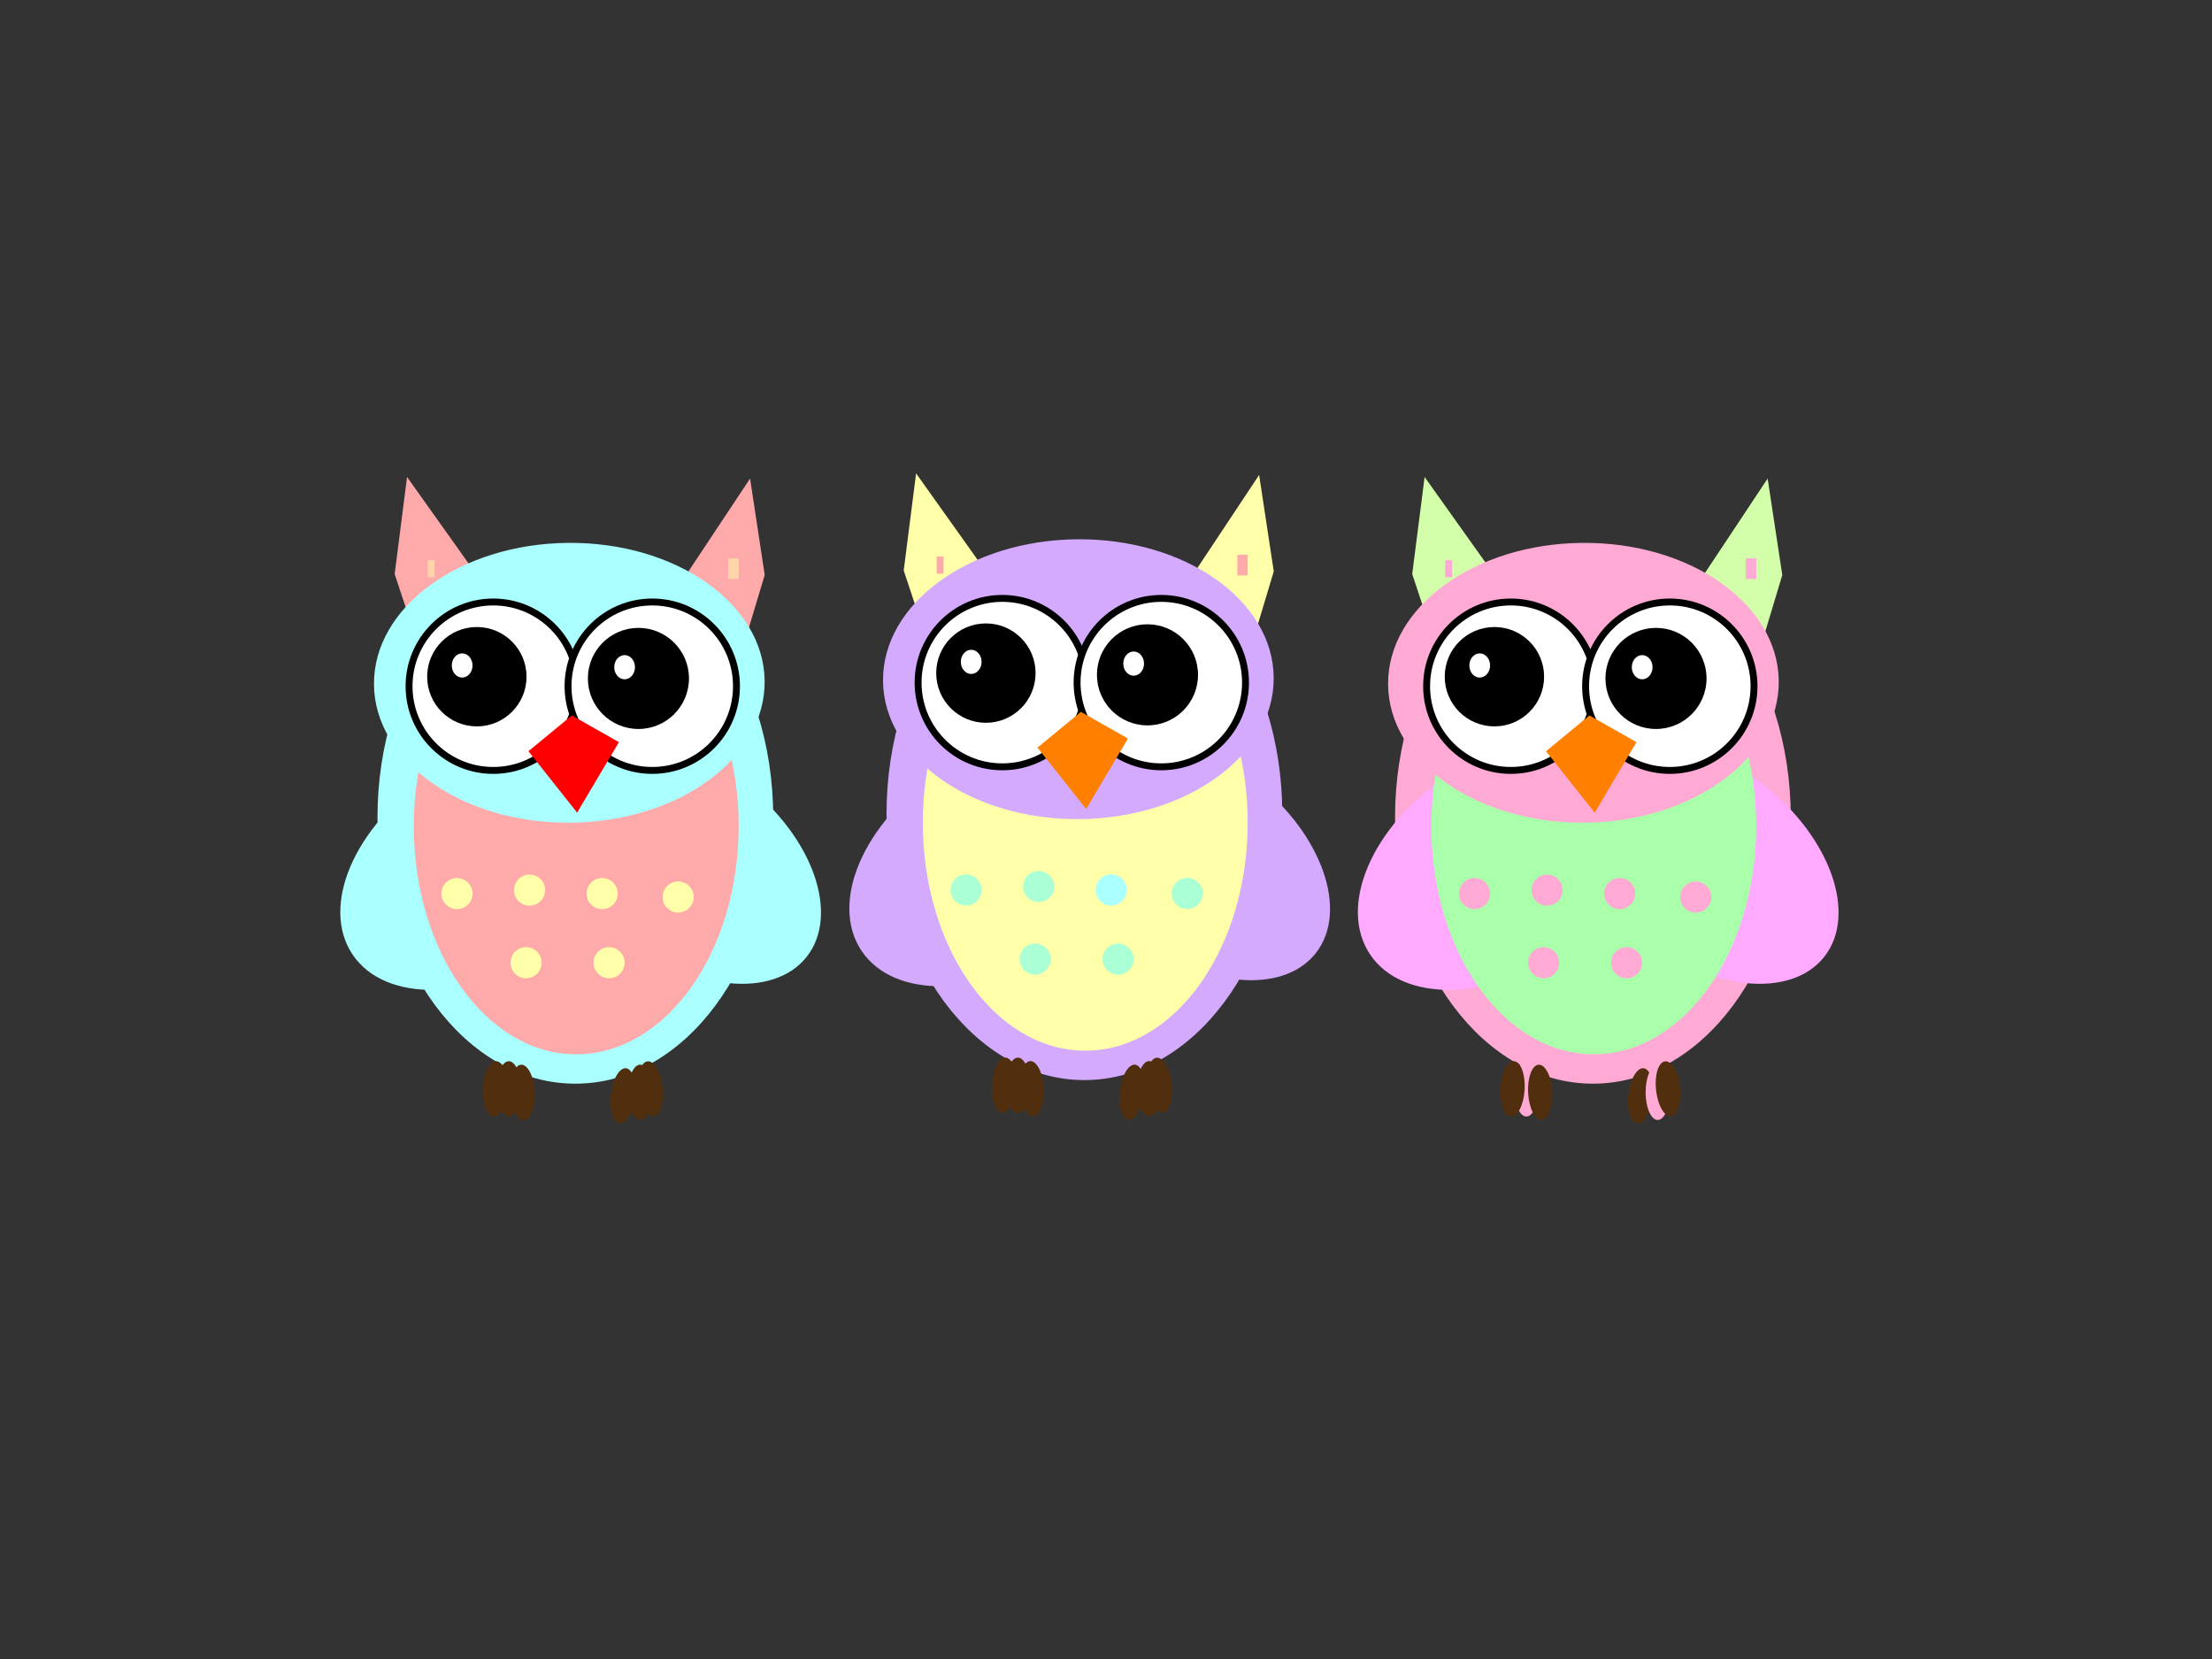 <?xml version="1.0"?><svg width="640" height="480" xmlns="http://www.w3.org/2000/svg">
 <rect width="100%" height="100%" fill="#333333" stroke="none"/>
 <!-- Created with SVG-edit - http://svg-edit.googlecode.com/ -->
 <title>Pastel Owls</title>
 <g>
  <title>Layer 1</title>
  <path d="m356.419,136.406l13.112,25l0.936,23l-26.223,-1l12.175,-47z" transform="rotate(19.052 357.355 160.406)" stroke-width="0" stroke="#000000" fill="#ffffaa" id="svg_63"/>
  <path d="m273.611,135.75l-13.292,25l-0.949,23l26.584,-1l-12.343,-47z" transform="rotate(-20.726 272.662 159.75)" stroke-width="0" stroke="#000000" fill="#ffffaa" id="svg_62"/>
  <ellipse ry="77" rx="57.25" cy="235.5" cx="313.75" stroke-width="0" stroke="#000000" fill="#d4aaff" id="svg_5"/>
  <ellipse ry="44.443" rx="28.219" cy="248.29" cx="345.771" transform="rotate(128.204 345.771 248.29)" stroke-width="0" stroke="#000000" fill="#d4aaff" id="svg_54"/>
  <ellipse ry="46.999" rx="30.471" cy="248.932" cx="288.311" transform="rotate(56.126 288.311 248.932)" stroke-width="0" stroke="#000000" fill="#d4aaff" id="svg_53"/>
  <ellipse ry="66" rx="47" cy="238" cx="314" stroke-width="0" stroke="#000000" fill="#ffffaa" id="svg_9"/>
  <ellipse ry="40" cy="155" cx="322" stroke-width="0" stroke="#000000" fill="#f74cf7" id="svg_10"/>
  <ellipse ry="56.517" rx="40.483" cy="196.512" cx="312.003" transform="rotate(89.514 312.003 196.512)" stroke-width="0" stroke="#000000" fill="#d4aaff" id="svg_26"/>
  <circle r="24.367" cy="197.5" cx="290" stroke-width="2" stroke="#000000" fill="#ffffff" id="svg_28"/>
  <circle r="24.367" cy="197.5" cx="336" stroke-width="2" stroke="#000000" fill="#ffffff" id="svg_30"/>
  <circle r="14.375" cy="194.75" cx="285.25" stroke-width="0" stroke="#000000" fill="#000000" id="svg_31"/>
  <circle r="14.625" cy="195.25" cx="332" stroke-width="0" stroke="#000000" fill="#000000" id="svg_33"/>
  <path d="m300,217l12,-11l14,7l-11,21" transform="rotate(3.013 313.2 219.996)" stroke-width="0" stroke="#000000" fill="#ff7f00" id="svg_20"/>
  <ellipse ry="4.5" rx="4.5" cy="257.5" cx="279.5" stroke-width="0" stroke="#000000" fill="#aaffd4" id="svg_34"/>
  <ellipse ry="4.5" rx="4.5" cy="256.5" cx="300.5" stroke-width="0" stroke="#000000" fill="#aaffd4" id="svg_35"/>
  <ellipse ry="4.5" rx="4.5" cy="277.5" cx="299.5" stroke-width="0" stroke="#000000" fill="#aaffd4" id="svg_36"/>
  <ellipse ry="4.5" rx="4.5" cy="257.5" cx="321.5" stroke-width="0" stroke="#000000" fill="#aaffff" id="svg_37"/>
  <ellipse ry="4.5" rx="4.5" cy="258.5" cx="343.5" stroke-width="0" stroke="#000000" fill="#aaffd4" id="svg_38"/>
  <ellipse ry="4.5" rx="4.5" cy="277.5" cx="323.5" stroke-width="0" stroke="#000000" fill="#aaffd4" id="svg_39"/>
  <ellipse ry="3.5" rx="3" cy="191.5" cx="281" stroke-width="0" stroke="#000000" fill="#ffffff" id="svg_42"/>
  <ellipse ry="3.5" rx="3" cy="192" cx="328" stroke-width="0" stroke="#000000" fill="#ffffff" id="svg_40"/>
  <ellipse ry="8" rx="3.5" cy="314" cx="294.5" stroke-width="0" stroke="#000000" fill="#512f0e" id="svg_55"/>
  <ellipse ry="8" rx="3.5" cy="315" cx="298.5" transform="rotate(-3.18 298.455 315)" stroke-width="0" stroke="#000000" fill="#512f0e" id="svg_56"/>
  <ellipse ry="8" rx="3.5" cy="314" cx="290.5" transform="rotate(3.18 290.543 314)" stroke-width="0" stroke="#000000" fill="#512f0e" id="svg_57"/>
  <ellipse ry="8" rx="3.5" cy="316" cx="327.5" transform="rotate(6.654 327.576 315.996)" stroke-width="0" stroke="#000000" fill="#512f0e" id="svg_58"/>
  <ellipse ry="8" rx="3.5" cy="315" cx="332.5" stroke-width="0" stroke="#000000" fill="#512f0e" id="svg_59"/>
  <ellipse ry="8" rx="3.5" cy="314" cx="335.5" transform="rotate(-6.242 335.359 313.992)" stroke-width="0" stroke="#000000" fill="#512f0e" id="svg_60"/>
  <rect height="5" width="2" y="161" x="271" stroke-width="0" stroke-linejoin="null" stroke-linecap="null" stroke-dasharray="null" stroke="#000000" fill="#ffaaaa" id="svg_1"/>
  <rect height="6" width="3" y="160.5" x="358" stroke-width="0" stroke-linejoin="null" stroke-linecap="null" stroke-dasharray="null" stroke="#000000" fill="#ffaaaa" id="svg_3"/>
  <path d="m503.548,137.447l13.112,25l0.936,23l-26.223,-1l12.175,-47z" transform="rotate(19.052 504.484 161.447)" stroke-width="0" stroke="#000000" fill="#d4ffaa" id="svg_4"/>
  <path d="m420.74,136.791l-13.292,25l-0.949,23l26.584,-1l-12.343,-47z" transform="rotate(-20.726 419.791 160.791)" stroke-width="0" stroke="#000000" fill="#d4ffaa" id="svg_6"/>
  <ellipse ry="77" rx="57.25" cy="236.541" cx="460.879" stroke-width="0" stroke="#000000" fill="#ffaad4" id="svg_7"/>
  <ellipse ry="44.443" rx="28.219" cy="249.331" cx="492.9" transform="rotate(128.204 492.9 249.331)" stroke-width="0" stroke="#000000" fill="#ffaaff" id="svg_8"/>
  <ellipse ry="46.999" rx="30.471" cy="249.973" cx="435.44" transform="rotate(56.126 435.44 249.973)" stroke-width="0" stroke="#000000" fill="#ffaaff" id="svg_11"/>
  <ellipse ry="66" rx="47" cy="239.041" cx="461.129" stroke-width="0" stroke="#000000" fill="#aaffaa" id="svg_12"/>
  <ellipse ry="56.517" rx="40.483" cy="197.553" cx="458.132" transform="rotate(89.514 458.132 197.553)" stroke-width="0" stroke="#000000" fill="#ffaad4" id="svg_13"/>
  <circle r="24.367" cy="198.541" cx="437.129" stroke-width="2" stroke="#000000" fill="#ffffff" id="svg_14"/>
  <circle r="24.367" cy="198.541" cx="483.129" stroke-width="2" stroke="#000000" fill="#ffffff" id="svg_15"/>
  <circle r="14.375" cy="195.791" cx="432.379" stroke-width="0" stroke="#000000" fill="#000000" id="svg_16"/>
  <circle r="14.625" cy="196.291" cx="479.129" stroke-width="0" stroke="#000000" fill="#000000" id="svg_17"/>
  <path d="m447.129,218.041l12,-11l14,7l-11,21" transform="rotate(3.013 460.18 221.04)" stroke-width="0" stroke="#000000" fill="#ff7f00" id="svg_18"/>
  <ellipse ry="4.5" rx="4.5" cy="258.541" cx="426.629" stroke-width="0" stroke="#000000" fill="#ffaad4" id="svg_19"/>
  <ellipse ry="4.5" rx="4.5" cy="257.541" cx="447.629" stroke-width="0" stroke="#000000" fill="#ffaad4" id="svg_21"/>
  <ellipse ry="4.5" rx="4.5" cy="278.541" cx="446.629" stroke-width="0" stroke="#000000" fill="#ffaad4" id="svg_22"/>
  <ellipse ry="4.5" rx="4.5" cy="258.541" cx="468.629" stroke-width="0" stroke="#000000" fill="#ffaad4" id="svg_23"/>
  <ellipse ry="4.5" rx="4.5" cy="259.541" cx="490.629" stroke-width="0" stroke="#000000" fill="#ffaad4" id="svg_24"/>
  <ellipse ry="4.5" rx="4.5" cy="278.541" cx="470.629" stroke-width="0" stroke="#000000" fill="#ffaad4" id="svg_25"/>
  <ellipse ry="3.5" rx="3" cy="192.541" cx="428.129" stroke-width="0" stroke="#000000" fill="#ffffff" id="svg_27"/>
  <ellipse ry="3.5" rx="3" cy="193.041" cx="475.129" stroke-width="0" stroke="#000000" fill="#ffffff" id="svg_29"/>
  <ellipse ry="8" rx="3.5" cy="315.041" cx="441.629" stroke-width="0" stroke="#000000" fill="#ffaad4" id="svg_32"/>
  <ellipse ry="8" rx="3.5" cy="316.041" cx="445.629" transform="rotate(-3.18 445.584 316.041)" stroke-width="0" stroke="#000000" fill="#512f0e" id="svg_41"/>
  <ellipse ry="8" rx="3.5" cy="315.041" cx="437.629" transform="rotate(3.18 437.675 315.041)" stroke-width="0" stroke="#000000" fill="#512f0e" id="svg_43"/>
  <ellipse ry="8" rx="3.5" cy="317.041" cx="474.629" transform="rotate(6.654 474.781 317.033)" stroke-width="0" stroke="#000000" fill="#512f0e" id="svg_44"/>
  <ellipse ry="8" rx="3.5" cy="316.041" cx="479.629" stroke-width="0" stroke="#000000" fill="#ffaad4" id="svg_45"/>
  <ellipse ry="8" rx="3.5" cy="315.041" cx="482.629" transform="rotate(-6.242 482.561 315.037)" stroke-width="0" stroke="#000000" fill="#512f0e" id="svg_46"/>
  <rect height="5" width="2" y="162.041" x="418.129" stroke-width="0" stroke-linejoin="null" stroke-linecap="null" stroke-dasharray="null" stroke="#000000" fill="#ffaad4" id="svg_47"/>
  <rect height="6" width="3" y="161.541" x="505.129" stroke-width="0" stroke-linejoin="null" stroke-linecap="null" stroke-dasharray="null" stroke="#000000" fill="#ffaad4" id="svg_49"/>
  <path d="m209.136,137.447l13.112,25l0.936,23l-26.223,-1l12.175,-47z" transform="rotate(19.052 210.072 161.447)" stroke-width="0" stroke="#000000" fill="#ffaaaa" id="svg_88"/>
  <path d="m126.328,136.791l-13.292,25l-0.949,23l26.584,-1l-12.343,-47z" transform="rotate(-20.726 125.379 160.791)" stroke-width="0" stroke="#000000" fill="#ffaaaa" id="svg_89"/>
  <ellipse ry="77" rx="57.25" cy="236.541" cx="166.467" stroke-width="0" stroke="#000000" fill="#aaffff" id="svg_90"/>
  <ellipse ry="44.443" rx="28.219" cy="249.331" cx="198.488" transform="rotate(128.204 198.488 249.331)" stroke-width="0" stroke="#000000" fill="#aaffff" id="svg_91"/>
  <ellipse ry="46.999" rx="30.471" cy="249.973" cx="141.028" transform="rotate(56.126 141.028 249.973)" stroke-width="0" stroke="#000000" fill="#aaffff" id="svg_92"/>
  <ellipse ry="66" rx="47" cy="239.041" cx="166.717" stroke-width="0" stroke="#000000" fill="#ffaaaa" id="svg_93"/>
  <ellipse ry="56.517" rx="40.483" cy="197.553" cx="164.72" transform="rotate(89.514 164.72 197.553)" stroke-width="0" stroke="#000000" fill="#aaffff" id="svg_94"/>
  <circle r="24.367" cy="198.541" cx="142.717" stroke-width="2" stroke="#000000" fill="#ffffff" id="svg_95"/>
  <circle r="24.367" cy="198.541" cx="188.717" stroke-width="2" stroke="#000000" fill="#ffffff" id="svg_96"/>
  <circle r="14.375" cy="195.791" cx="137.967" stroke-width="0" stroke="#000000" fill="#000000" id="svg_97"/>
  <circle r="14.625" cy="196.291" cx="184.717" stroke-width="0" stroke="#000000" fill="#000000" id="svg_98"/>
  <path d="m152.717,218.041l12,-11l14,7l-11,21" transform="rotate(3.013 165.921 221.037)" stroke-width="0" stroke="#000000" fill="#ff0000" id="svg_99"/>
  <ellipse ry="4.5" rx="4.5" cy="258.541" cx="132.217" stroke-width="0" stroke="#000000" fill="#ffffaa" id="svg_100"/>
  <ellipse ry="4.5" rx="4.5" cy="257.541" cx="153.217" stroke-width="0" stroke="#000000" fill="#ffffaa" id="svg_101"/>
  <ellipse ry="4.5" rx="4.5" cy="278.541" cx="152.217" stroke-width="0" stroke="#000000" fill="#ffffaa" id="svg_102"/>
  <ellipse ry="4.5" rx="4.5" cy="258.541" cx="174.217" stroke-width="0" stroke="#000000" fill="#ffffaa" id="svg_103"/>
  <ellipse ry="4.5" rx="4.5" cy="259.541" cx="196.217" stroke-width="0" stroke="#000000" fill="#ffffaa" id="svg_104"/>
  <ellipse ry="4.5" rx="4.5" cy="278.541" cx="176.217" stroke-width="0" stroke="#000000" fill="#ffffaa" id="svg_105"/>
  <ellipse ry="3.5" rx="3" cy="192.541" cx="133.717" stroke-width="0" stroke="#000000" fill="#ffffff" id="svg_106"/>
  <ellipse ry="3.5" rx="3" cy="193.041" cx="180.717" stroke-width="0" stroke="#000000" fill="#ffffff" id="svg_107"/>
  <ellipse ry="8" rx="3.5" cy="315.041" cx="147.217" stroke-width="0" stroke="#000000" fill="#512f0e" id="svg_108"/>
  <ellipse ry="8" rx="3.5" cy="316.041" cx="151.217" transform="rotate(-3.18 151.173 316.041)" stroke-width="0" stroke="#000000" fill="#512f0e" id="svg_109"/>
  <ellipse ry="8" rx="3.5" cy="315.041" cx="143.217" transform="rotate(3.18 143.263 315.041)" stroke-width="0" stroke="#000000" fill="#512f0e" id="svg_110"/>
  <ellipse ry="8" rx="3.5" cy="317.041" cx="180.217" transform="rotate(6.654 180.369 317.033)" stroke-width="0" stroke="#000000" fill="#512f0e" id="svg_111"/>
  <ellipse ry="8" rx="3.5" cy="316.041" cx="185.217" stroke-width="0" stroke="#000000" fill="#512f0e" id="svg_112"/>
  <ellipse ry="8" rx="3.5" cy="315.041" cx="188.217" transform="rotate(-6.242 188.077 315.033)" stroke-width="0" stroke="#000000" fill="#512f0e" id="svg_113"/>
  <rect height="5" width="2" y="162.041" x="123.717" stroke-width="0" stroke-linejoin="null" stroke-linecap="null" stroke-dasharray="null" stroke="#000000" fill="#ffd4aa" id="svg_114"/>
  <rect height="6" width="3" y="161.541" x="210.717" stroke-width="0" stroke-linejoin="null" stroke-linecap="null" stroke-dasharray="null" stroke="#000000" fill="#ffd4aa" id="svg_115"/>
  <ellipse ry="77" rx="57.25" cy="721.929" cx="382.077" stroke-width="0" stroke="#000000" fill="#d4aaff" id="svg_140"/>
  <ellipse ry="66" rx="47" cy="724.429" cx="382.327" stroke-width="0" stroke="#000000" fill="#ffffaa" id="svg_141"/>
  <circle r="24.367" cy="683.929" cx="358.327" stroke-width="2" stroke="#000000" fill="#ffffff" id="svg_142"/>
  <circle r="24.367" cy="683.929" cx="404.327" stroke-width="2" stroke="#000000" fill="#ffffff" id="svg_143"/>
  <circle r="14.375" cy="681.179" cx="353.577" stroke-width="0" stroke="#000000" fill="#000000" id="svg_144"/>
  <circle r="14.625" cy="681.679" cx="400.327" stroke-width="0" stroke="#000000" fill="#000000" id="svg_145"/>
  <ellipse ry="4.5" rx="4.5" cy="743.929" cx="347.827" stroke-width="0" stroke="#000000" fill="#aaffd4" id="svg_146"/>
  <ellipse ry="4.5" rx="4.5" cy="742.929" cx="368.827" stroke-width="0" stroke="#000000" fill="#aaffd4" id="svg_147"/>
  <ellipse ry="4.5" rx="4.5" cy="763.929" cx="367.827" stroke-width="0" stroke="#000000" fill="#aaffd4" id="svg_148"/>
  <ellipse ry="4.5" rx="4.5" cy="743.929" cx="389.827" stroke-width="0" stroke="#000000" fill="#aaffff" id="svg_149"/>
  <ellipse ry="4.5" rx="4.5" cy="744.929" cx="411.827" stroke-width="0" stroke="#000000" fill="#aaffd4" id="svg_150"/>
  <ellipse ry="4.5" rx="4.5" cy="763.929" cx="391.827" stroke-width="0" stroke="#000000" fill="#aaffd4" id="svg_151"/>
  <ellipse ry="3.5" rx="3" cy="677.929" cx="349.327" stroke-width="0" stroke="#000000" fill="#ffffff" id="svg_152"/>
  <ellipse ry="3.5" rx="3" cy="678.429" cx="396.327" stroke-width="0" stroke="#000000" fill="#ffffff" id="svg_153"/>
  <ellipse ry="8" rx="3.5" cy="800.429" cx="362.827" stroke-width="0" stroke="#000000" fill="#512f0e" id="svg_154"/>
  <ellipse ry="8" rx="3.5" cy="801.429" cx="400.827" stroke-width="0" stroke="#000000" fill="#512f0e" id="svg_155"/>
  <rect height="5" width="2" y="647.429" x="339.327" stroke-width="0" stroke-linejoin="null" stroke-linecap="null" stroke-dasharray="null" stroke="#000000" fill="#ffaaaa" id="svg_156"/>
  <rect height="6" width="3" y="646.929" x="426.327" stroke-width="0" stroke-linejoin="null" stroke-linecap="null" stroke-dasharray="null" stroke="#000000" fill="#ffaaaa" id="svg_157"/>
  <ellipse ry="77" rx="57.25" cy="722.97" cx="529.206" stroke-width="0" stroke="#000000" fill="#ffaad4" id="svg_158"/>
  <ellipse ry="66" rx="47" cy="725.47" cx="529.456" stroke-width="0" stroke="#000000" fill="#aaffaa" id="svg_159"/>
  <circle r="24.367" cy="684.97" cx="505.456" stroke-width="2" stroke="#000000" fill="#ffffff" id="svg_160"/>
  <circle r="24.367" cy="684.97" cx="551.456" stroke-width="2" stroke="#000000" fill="#ffffff" id="svg_161"/>
  <circle r="14.375" cy="682.22" cx="500.706" stroke-width="0" stroke="#000000" fill="#000000" id="svg_162"/>
  <circle r="14.625" cy="682.72" cx="547.456" stroke-width="0" stroke="#000000" fill="#000000" id="svg_163"/>
  <ellipse ry="4.5" rx="4.5" cy="744.97" cx="494.956" stroke-width="0" stroke="#000000" fill="#ffaad4" id="svg_164"/>
  <ellipse ry="4.5" rx="4.5" cy="743.97" cx="515.956" stroke-width="0" stroke="#000000" fill="#ffaad4" id="svg_165"/>
  <ellipse ry="4.5" rx="4.5" cy="764.97" cx="514.956" stroke-width="0" stroke="#000000" fill="#ffaad4" id="svg_166"/>
  <ellipse ry="4.5" rx="4.5" cy="744.97" cx="536.956" stroke-width="0" stroke="#000000" fill="#ffaad4" id="svg_167"/>
  <ellipse ry="4.5" rx="4.5" cy="745.97" cx="558.956" stroke-width="0" stroke="#000000" fill="#ffaad4" id="svg_168"/>
  <ellipse ry="4.5" rx="4.5" cy="764.97" cx="538.956" stroke-width="0" stroke="#000000" fill="#ffaad4" id="svg_169"/>
  <ellipse ry="3.5" rx="3" cy="678.97" cx="496.456" stroke-width="0" stroke="#000000" fill="#ffffff" id="svg_170"/>
  <ellipse ry="3.5" rx="3" cy="679.47" cx="543.456" stroke-width="0" stroke="#000000" fill="#ffffff" id="svg_171"/>
  <ellipse ry="8" rx="3.5" cy="801.47" cx="509.956" stroke-width="0" stroke="#000000" fill="#ffaad4" id="svg_172"/>
  <ellipse ry="8" rx="3.5" cy="802.47" cx="547.956" stroke-width="0" stroke="#000000" fill="#ffaad4" id="svg_173"/>
  <rect height="5" width="2" y="648.47" x="486.456" stroke-width="0" stroke-linejoin="null" stroke-linecap="null" stroke-dasharray="null" stroke="#000000" fill="#ffaad4" id="svg_174"/>
  <rect height="6" width="3" y="647.97" x="573.456" stroke-width="0" stroke-linejoin="null" stroke-linecap="null" stroke-dasharray="null" stroke="#000000" fill="#ffaad4" id="svg_175"/>
  <ellipse ry="77" rx="57.25" cy="722.97" cx="234.794" stroke-width="0" stroke="#000000" fill="#aaffff" id="svg_176"/>
  <ellipse ry="66" rx="47" cy="725.47" cx="235.044" stroke-width="0" stroke="#000000" fill="#ffaaaa" id="svg_177"/>
  <circle r="24.367" cy="684.97" cx="211.044" stroke-width="2" stroke="#000000" fill="#ffffff" id="svg_178"/>
  <circle r="24.367" cy="684.97" cx="257.044" stroke-width="2" stroke="#000000" fill="#ffffff" id="svg_179"/>
  <circle r="14.375" cy="682.22" cx="206.294" stroke-width="0" stroke="#000000" fill="#000000" id="svg_180"/>
  <circle r="14.625" cy="682.72" cx="253.044" stroke-width="0" stroke="#000000" fill="#000000" id="svg_181"/>
  <ellipse ry="4.5" rx="4.5" cy="744.97" cx="200.544" stroke-width="0" stroke="#000000" fill="#ffffaa" id="svg_182"/>
  <ellipse ry="4.5" rx="4.5" cy="743.97" cx="221.544" stroke-width="0" stroke="#000000" fill="#ffffaa" id="svg_183"/>
  <ellipse ry="4.5" rx="4.5" cy="764.97" cx="220.544" stroke-width="0" stroke="#000000" fill="#ffffaa" id="svg_184"/>
  <ellipse ry="4.5" rx="4.5" cy="744.97" cx="242.544" stroke-width="0" stroke="#000000" fill="#ffffaa" id="svg_185"/>
  <ellipse ry="4.5" rx="4.5" cy="745.97" cx="264.544" stroke-width="0" stroke="#000000" fill="#ffffaa" id="svg_186"/>
  <ellipse ry="4.5" rx="4.5" cy="764.97" cx="244.544" stroke-width="0" stroke="#000000" fill="#ffffaa" id="svg_187"/>
  <ellipse ry="3.5" rx="3" cy="678.97" cx="202.044" stroke-width="0" stroke="#000000" fill="#ffffff" id="svg_188"/>
  <ellipse ry="3.5" rx="3" cy="679.47" cx="249.044" stroke-width="0" stroke="#000000" fill="#ffffff" id="svg_189"/>
  <ellipse ry="8" rx="3.5" cy="801.47" cx="215.544" stroke-width="0" stroke="#000000" fill="#512f0e" id="svg_190"/>
  <ellipse ry="8" rx="3.5" cy="802.47" cx="253.544" stroke-width="0" stroke="#000000" fill="#512f0e" id="svg_191"/>
  <rect height="5" width="2" y="648.47" x="192.044" stroke-width="0" stroke-linejoin="null" stroke-linecap="null" stroke-dasharray="null" stroke="#000000" fill="#ffd4aa" id="svg_192"/>
  <rect height="6" width="3" y="647.97" x="279.044" stroke-width="0" stroke-linejoin="null" stroke-linecap="null" stroke-dasharray="null" stroke="#000000" fill="#ffd4aa" id="svg_193"/>
 </g>
</svg>